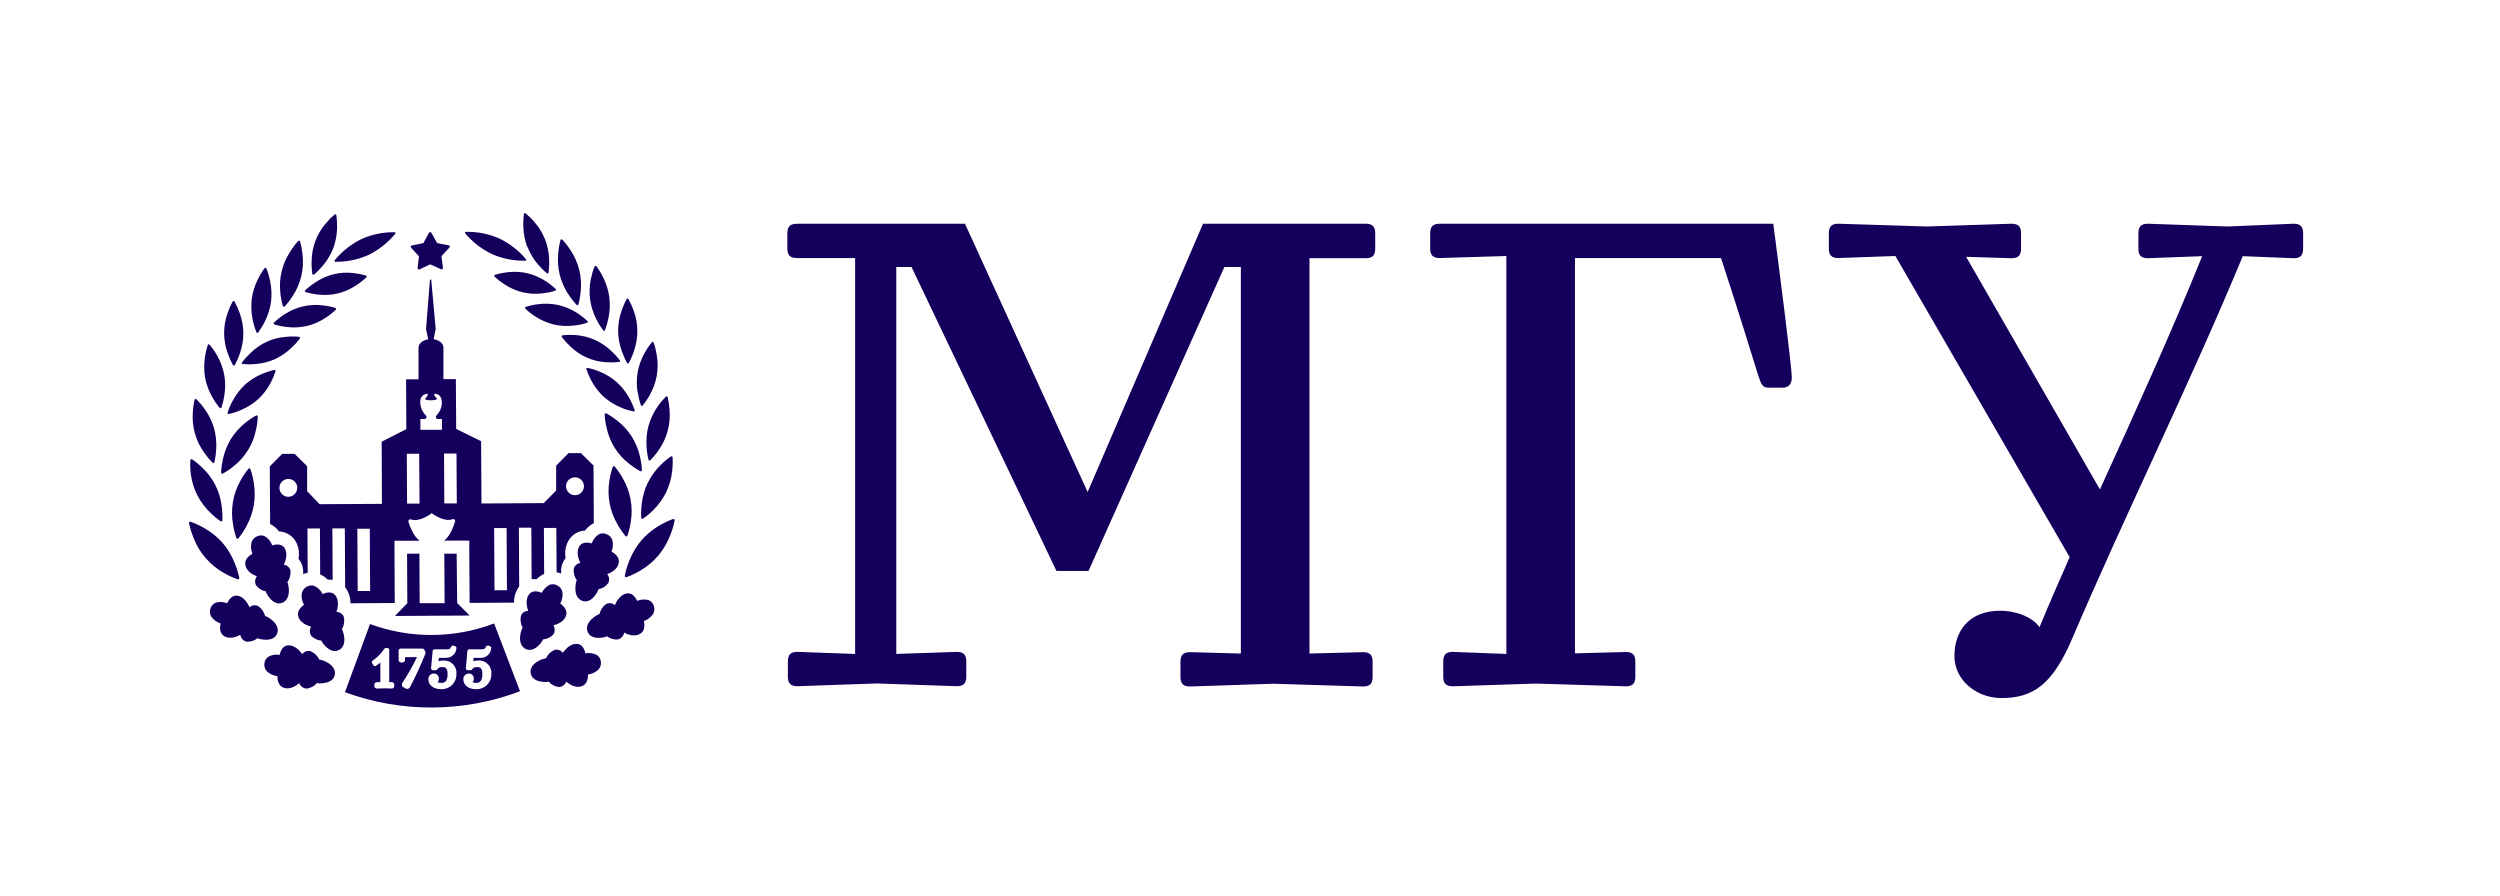 <?xml version="1.0" encoding="UTF-8"?> <svg xmlns="http://www.w3.org/2000/svg" width="134" height="48" viewBox="0 0 134 48" fill="none"><path d="M48.857 14.31H48.041V35.051L51.278 34.941C51.643 34.941 51.793 35.088 51.793 35.457V36.266C51.793 36.631 51.645 36.781 51.278 36.781L47.011 36.633L42.745 36.781C42.38 36.781 42.23 36.633 42.23 36.266V35.457C42.23 35.091 42.377 34.941 42.745 34.941L45.834 35.051V13.831H42.716C42.351 13.831 42.201 13.683 42.201 13.316V12.507C42.201 12.142 42.347 11.992 42.749 11.992H51.722L58.297 26.373L64.481 11.992H73.197C73.563 11.992 73.712 12.14 73.712 12.507V13.325C73.712 13.691 73.564 13.84 73.197 13.84H70.189V35.029L73.057 34.956C73.422 34.956 73.572 35.102 73.572 35.471V36.28C73.572 36.646 73.426 36.796 73.057 36.796L68.24 36.648L63.788 36.796C63.423 36.796 63.273 36.648 63.273 36.28V35.471C63.273 35.106 63.421 34.956 63.788 34.956L66.51 35.029V14.31H65.628L58.347 30.601H56.626L48.857 14.31Z" fill="#14005C"></path><path d="M77.358 36.266V35.457C77.358 35.091 77.504 34.941 77.873 34.941L80.741 35.051V13.722L77.173 13.831C76.808 13.831 76.658 13.683 76.658 13.316V12.507C76.658 12.142 76.806 11.992 77.173 11.992H95.047C95.412 14.75 96.041 19.715 96.041 20.23C96.041 20.451 95.968 20.778 95.562 20.778H94.753C94.459 20.778 94.388 20.557 94.238 20.117C93.944 19.17 93.246 16.883 92.245 13.831H84.418V35.02L87.139 34.947C87.505 34.947 87.654 35.093 87.654 35.462V36.271C87.654 36.637 87.508 36.786 87.139 36.786L82.323 36.639L77.873 36.786C77.504 36.781 77.358 36.633 77.358 36.266Z" fill="#14005C"></path><path d="M104.757 35.163C104.757 33.875 105.487 32.735 107.221 32.735C107.918 32.735 108.876 32.992 109.318 33.617C109.831 32.368 110.383 31.117 110.934 29.865L101.593 13.722L98.54 13.831C98.175 13.831 98.025 13.683 98.025 13.316V12.507C98.025 12.142 98.173 11.992 98.54 11.992L103.29 12.14L107.812 11.992C108.178 11.992 108.328 12.14 108.328 12.507V13.325C108.328 13.691 108.18 13.84 107.812 13.84L105.385 13.767L112.556 26.234C114.432 22.115 116.345 17.923 118.036 13.731L115.132 13.84C114.766 13.84 114.617 13.692 114.617 13.325V12.507C114.617 12.142 114.763 11.992 115.132 11.992L119.397 12.14L122.933 11.992C123.299 11.992 123.448 12.14 123.448 12.507V13.325C123.448 13.691 123.302 13.84 122.933 13.84L120.212 13.731C117.38 20.57 113.85 27.706 111.091 34.178C110.061 36.606 109.033 37.451 107.193 37.415C105.86 37.369 104.757 36.412 104.757 35.163Z" fill="#14005C"></path><path d="M22.034 13.28C22.025 13.27 22.019 13.258 22.016 13.245C22.013 13.232 22.014 13.218 22.018 13.206C22.022 13.193 22.029 13.182 22.039 13.173C22.049 13.164 22.061 13.158 22.074 13.155L22.657 13.04C22.668 13.038 22.679 13.034 22.688 13.027C22.697 13.021 22.705 13.012 22.71 13.002L22.993 12.48C23 12.468 23.009 12.459 23.021 12.452C23.032 12.446 23.045 12.442 23.058 12.442C23.071 12.442 23.084 12.446 23.095 12.452C23.107 12.459 23.116 12.468 23.123 12.48L23.413 12.998C23.419 13.008 23.426 13.016 23.435 13.023C23.444 13.03 23.454 13.034 23.464 13.037L24.049 13.145C24.062 13.147 24.074 13.153 24.084 13.162C24.094 13.171 24.101 13.182 24.105 13.195C24.11 13.207 24.11 13.221 24.107 13.234C24.104 13.247 24.098 13.259 24.089 13.269L23.685 13.703C23.678 13.712 23.673 13.721 23.669 13.732C23.666 13.742 23.664 13.753 23.665 13.764L23.744 14.354C23.745 14.367 23.744 14.38 23.738 14.393C23.733 14.405 23.724 14.415 23.713 14.423C23.703 14.431 23.69 14.436 23.677 14.437C23.663 14.438 23.65 14.436 23.638 14.43L23.09 14.182C23.08 14.177 23.069 14.174 23.058 14.174C23.047 14.174 23.036 14.177 23.026 14.182L22.491 14.438C22.479 14.444 22.465 14.447 22.451 14.445C22.438 14.444 22.425 14.44 22.414 14.432C22.403 14.424 22.394 14.413 22.389 14.401C22.383 14.388 22.381 14.374 22.383 14.361L22.454 13.771C22.456 13.76 22.455 13.749 22.452 13.738C22.448 13.728 22.442 13.719 22.434 13.711L22.034 13.28ZM15.57 30.581C15.549 30.5 15.504 30.426 15.44 30.37C15.377 30.315 15.297 30.28 15.213 30.271C15.307 30.07 15.447 29.668 15.25 29.369C15.086 29.118 14.753 29.186 14.589 29.23C14.52 29.034 14.389 28.866 14.214 28.753C14.148 28.718 14.075 28.699 14 28.698C13.925 28.696 13.851 28.712 13.783 28.744C13.712 28.772 13.648 28.816 13.596 28.872C13.544 28.927 13.505 28.994 13.482 29.067C13.432 29.272 13.449 29.488 13.529 29.683C13.378 29.767 13.1 29.968 13.148 30.269C13.204 30.634 13.571 30.817 13.772 30.888C13.718 30.955 13.685 31.037 13.676 31.122C13.667 31.208 13.684 31.294 13.723 31.371C13.85 31.543 14.037 31.66 14.247 31.698C14.247 31.773 14.631 32.521 15.142 32.304C15.654 32.087 15.455 31.256 15.402 31.208C15.533 31.027 15.592 30.804 15.57 30.581ZM21.78 23.001L21.766 20.331H22.432C22.432 20.331 22.432 18.957 22.432 18.652C22.432 18.263 22.951 18.186 22.951 18.186L22.836 17.638L23.044 15.008C23.046 15 23.051 14.992 23.057 14.987C23.064 14.982 23.072 14.979 23.08 14.979C23.088 14.979 23.096 14.982 23.103 14.987C23.109 14.992 23.114 15 23.116 15.008L23.353 17.634L23.243 18.182C23.243 18.182 23.766 18.252 23.768 18.641C23.768 18.944 23.768 20.32 23.768 20.32H24.434L24.451 22.99L25.788 23.649L25.808 26.987L29.143 26.967L29.81 26.294V24.959L30.473 24.289H31.14L31.812 24.952L31.829 28.043L31.772 28.072C31.609 28.163 31.468 28.287 31.357 28.437C31.186 28.445 31.019 28.494 30.87 28.58C30.721 28.665 30.594 28.785 30.501 28.928C30.317 29.222 30.252 29.575 30.318 29.915C30.212 30.044 30.137 30.196 30.101 30.359C30.073 30.485 30.067 30.614 30.081 30.742C30.001 30.71 29.918 30.686 29.834 30.671L29.819 28.296H29.153L29.167 30.759C29.017 30.828 28.881 30.924 28.767 31.044H28.696C28.629 31.038 28.562 31.038 28.495 31.044L28.479 28.284H27.812L27.828 31.44C27.641 31.687 27.544 31.991 27.554 32.3L25.171 32.315L25.154 29.645V28.978H24.487H23.8C23.8 28.978 24.144 28.784 24.392 27.957C24.398 27.938 24.399 27.918 24.394 27.899C24.39 27.88 24.38 27.863 24.365 27.849C24.351 27.836 24.334 27.827 24.314 27.823C24.295 27.819 24.276 27.82 24.257 27.827C23.782 28.01 23.141 27.509 23.141 27.509C23.141 27.509 22.505 28.01 22.029 27.84C22.01 27.834 21.99 27.832 21.971 27.837C21.952 27.841 21.935 27.851 21.921 27.864C21.907 27.878 21.897 27.895 21.892 27.914C21.887 27.933 21.888 27.953 21.893 27.971C22.151 28.795 22.498 28.985 22.498 28.985H21.813H21.145V29.654L21.159 32.322L18.785 32.335C18.791 32.025 18.691 31.723 18.5 31.478L18.483 28.322H17.815L17.831 31.082C17.767 31.071 17.701 31.066 17.636 31.067H17.564C17.448 30.95 17.311 30.856 17.161 30.788L17.148 28.326H16.479L16.492 30.7C16.407 30.716 16.325 30.741 16.246 30.775C16.259 30.647 16.251 30.517 16.222 30.392C16.184 30.229 16.107 30.077 15.999 29.95C16.066 29.61 16.001 29.258 15.816 28.965C15.72 28.823 15.592 28.705 15.443 28.621C15.293 28.537 15.126 28.49 14.954 28.483C14.842 28.333 14.7 28.208 14.536 28.117L14.479 28.09L14.461 24.997L15.126 24.327H15.793L16.463 24.99V26.326L17.133 27.025L20.471 27.007L20.458 23.675L21.78 23.001ZM15.935 26.148C15.935 26.054 15.906 25.961 15.853 25.883C15.8 25.804 15.726 25.743 15.638 25.707C15.55 25.671 15.454 25.662 15.361 25.681C15.268 25.7 15.183 25.746 15.117 25.813C15.05 25.88 15.005 25.966 14.987 26.058C14.969 26.151 14.979 26.248 15.015 26.335C15.052 26.422 15.113 26.497 15.192 26.549C15.271 26.601 15.364 26.629 15.458 26.629C15.584 26.627 15.705 26.575 15.793 26.485C15.882 26.395 15.931 26.274 15.931 26.148H15.935ZM19.839 31.676L19.82 28.34H19.154L19.172 31.676H19.839ZM30.342 26.066C30.342 26.161 30.37 26.253 30.423 26.332C30.476 26.41 30.551 26.471 30.639 26.507C30.726 26.543 30.823 26.552 30.915 26.533C31.008 26.515 31.093 26.469 31.16 26.401C31.227 26.334 31.272 26.249 31.29 26.156C31.308 26.063 31.298 25.967 31.262 25.879C31.225 25.792 31.163 25.718 31.085 25.665C31.006 25.613 30.913 25.585 30.819 25.586C30.755 25.585 30.693 25.598 30.634 25.622C30.576 25.646 30.523 25.681 30.478 25.726C30.434 25.77 30.398 25.824 30.374 25.882C30.35 25.94 30.338 26.003 30.338 26.066H30.342ZM26.486 28.304L26.506 31.637H27.172L27.154 28.304H26.486ZM23.8 24.311L23.815 26.981H24.484L24.469 24.311H23.8ZM22.535 21.653C22.555 21.89 22.661 22.111 22.832 22.276C22.846 22.291 22.854 22.311 22.857 22.331C22.86 22.351 22.858 22.372 22.85 22.39C22.842 22.409 22.829 22.426 22.812 22.438C22.796 22.45 22.776 22.457 22.756 22.459H22.533V23.036H23.687V22.459H23.466C23.445 22.458 23.425 22.451 23.408 22.44C23.39 22.428 23.377 22.411 23.369 22.392C23.36 22.373 23.358 22.352 23.361 22.331C23.365 22.311 23.374 22.291 23.388 22.276C23.557 22.111 23.662 21.89 23.682 21.655C23.709 21.204 23.468 21.123 23.335 21.107C23.201 21.09 23.315 21.264 23.404 21.344C23.494 21.425 23.256 21.454 23.105 21.456C22.953 21.457 22.715 21.43 22.805 21.348C22.895 21.266 23.004 21.081 22.871 21.109C22.737 21.136 22.493 21.202 22.526 21.653H22.535ZM21.804 24.322L21.819 26.992H22.487L22.467 24.318L21.804 24.322ZM28.274 13.234C28.406 13.57 28.591 13.882 28.822 14.158C28.971 14.335 29.135 14.499 29.313 14.646C29.321 14.651 29.33 14.655 29.34 14.655C29.349 14.656 29.359 14.655 29.368 14.651C29.377 14.648 29.384 14.642 29.39 14.635C29.397 14.627 29.401 14.619 29.403 14.609C29.434 14.378 29.445 14.143 29.434 13.91C29.415 13.178 29.143 12.474 28.663 11.921C28.515 11.743 28.35 11.58 28.172 11.433C28.164 11.427 28.155 11.424 28.145 11.422C28.135 11.421 28.126 11.422 28.117 11.426C28.108 11.43 28.1 11.436 28.094 11.443C28.088 11.451 28.084 11.46 28.082 11.47C28.05 11.701 28.04 11.935 28.051 12.169C28.063 12.533 28.134 12.892 28.259 13.234H28.274ZM21.17 33.015L25.176 32.993L24.504 32.322L24.476 29.675H23.815L23.83 32.33H22.494L22.48 29.675H21.819L21.833 32.33L21.17 33.015ZM26.38 13.623C26.94 13.868 27.547 13.988 28.159 13.974C28.168 13.973 28.177 13.971 28.184 13.966C28.192 13.961 28.198 13.954 28.201 13.945C28.205 13.937 28.206 13.928 28.205 13.919C28.203 13.91 28.2 13.902 28.194 13.895C27.798 13.423 27.305 13.042 26.749 12.777C26.188 12.533 25.58 12.413 24.968 12.427C24.959 12.427 24.95 12.43 24.943 12.436C24.935 12.441 24.93 12.448 24.926 12.456C24.922 12.464 24.921 12.474 24.922 12.483C24.924 12.492 24.927 12.5 24.933 12.507C25.33 12.978 25.823 13.359 26.38 13.623ZM28.261 14.642C27.913 14.566 27.554 14.549 27.2 14.591C26.973 14.617 26.748 14.663 26.529 14.73C26.521 14.734 26.513 14.74 26.507 14.747C26.501 14.755 26.497 14.764 26.494 14.773C26.492 14.782 26.492 14.792 26.495 14.801C26.497 14.811 26.501 14.819 26.508 14.827C26.677 14.984 26.86 15.126 27.056 15.249C27.655 15.648 28.38 15.816 29.094 15.722C29.321 15.696 29.546 15.65 29.765 15.583C29.773 15.579 29.781 15.573 29.787 15.566C29.793 15.558 29.797 15.55 29.8 15.54C29.802 15.531 29.802 15.521 29.799 15.512C29.797 15.502 29.793 15.494 29.786 15.486C29.617 15.329 29.434 15.187 29.238 15.064C28.938 14.87 28.608 14.728 28.261 14.642ZM34.408 25.198C34.395 24.952 34.359 24.708 34.302 24.468C34.215 24.093 34.068 23.735 33.867 23.407C33.661 23.085 33.403 22.8 33.104 22.563C32.913 22.409 32.71 22.274 32.495 22.157C32.486 22.153 32.476 22.152 32.466 22.153C32.456 22.154 32.446 22.157 32.437 22.163C32.429 22.168 32.422 22.176 32.417 22.185C32.412 22.194 32.41 22.204 32.409 22.214C32.423 22.46 32.459 22.705 32.517 22.944C32.679 23.701 33.103 24.376 33.714 24.851C33.904 25.004 34.108 25.14 34.322 25.257C34.331 25.261 34.342 25.262 34.352 25.261C34.362 25.26 34.372 25.257 34.381 25.251C34.389 25.245 34.396 25.237 34.401 25.228C34.406 25.219 34.408 25.209 34.408 25.198ZM32.384 21.286C32.655 21.523 32.964 21.713 33.297 21.85C33.51 21.939 33.731 22.007 33.957 22.055C33.966 22.056 33.976 22.055 33.985 22.052C33.994 22.048 34.002 22.043 34.008 22.035C34.014 22.028 34.019 22.019 34.021 22.01C34.023 22.001 34.023 21.991 34.02 21.982C33.944 21.76 33.848 21.545 33.734 21.341C33.559 21.022 33.333 20.734 33.065 20.489C32.795 20.251 32.486 20.06 32.152 19.925C31.94 19.835 31.72 19.766 31.494 19.718C31.485 19.718 31.475 19.719 31.466 19.723C31.457 19.726 31.449 19.732 31.443 19.739C31.437 19.747 31.432 19.756 31.43 19.765C31.428 19.774 31.428 19.784 31.43 19.793C31.506 20.015 31.601 20.23 31.715 20.435C31.89 20.755 32.116 21.045 32.384 21.293V21.286ZM33.63 28.713C33.714 28.468 33.775 28.216 33.812 27.96C33.941 27.16 33.789 26.34 33.383 25.639C33.258 25.415 33.113 25.203 32.95 25.005C32.943 24.997 32.934 24.991 32.923 24.988C32.913 24.985 32.902 24.984 32.892 24.986C32.881 24.988 32.871 24.992 32.863 24.999C32.855 25.006 32.848 25.015 32.844 25.025C32.761 25.27 32.7 25.522 32.661 25.777C32.533 26.577 32.685 27.396 33.091 28.097C33.216 28.322 33.362 28.535 33.526 28.733C33.532 28.741 33.541 28.747 33.551 28.75C33.56 28.754 33.571 28.755 33.581 28.754C33.591 28.753 33.601 28.749 33.609 28.743C33.618 28.737 33.625 28.729 33.63 28.72V28.713ZM33.167 30.149C33.211 29.847 32.932 29.65 32.778 29.568C32.858 29.372 32.873 29.155 32.82 28.95C32.797 28.878 32.757 28.811 32.703 28.756C32.65 28.701 32.585 28.659 32.514 28.633C32.446 28.601 32.372 28.585 32.297 28.587C32.223 28.59 32.15 28.609 32.084 28.645C31.913 28.761 31.785 28.93 31.719 29.126C31.555 29.078 31.22 29.02 31.058 29.274C30.864 29.573 31.008 29.973 31.105 30.176C31.021 30.186 30.943 30.221 30.88 30.277C30.817 30.332 30.772 30.406 30.753 30.488C30.732 30.706 30.791 30.924 30.917 31.102C30.864 31.155 30.674 31.984 31.189 32.198C31.704 32.412 32.081 31.659 32.075 31.582H32.086C32.294 31.541 32.479 31.422 32.603 31.25C32.642 31.173 32.657 31.086 32.647 31C32.637 30.915 32.602 30.834 32.546 30.768C32.749 30.704 33.114 30.516 33.167 30.156V30.149ZM34.715 25.885C34.549 26.239 34.442 26.617 34.397 27.005C34.366 27.255 34.357 27.506 34.369 27.758C34.371 27.768 34.374 27.777 34.38 27.786C34.386 27.794 34.395 27.801 34.404 27.805C34.413 27.81 34.423 27.812 34.433 27.812C34.444 27.811 34.454 27.808 34.463 27.803C34.667 27.662 34.857 27.502 35.031 27.325C35.306 27.051 35.534 26.734 35.706 26.386C35.873 26.032 35.981 25.654 36.026 25.266C36.057 25.016 36.065 24.765 36.052 24.513C36.051 24.503 36.047 24.493 36.041 24.485C36.035 24.476 36.027 24.469 36.018 24.464C36.009 24.459 35.999 24.457 35.988 24.457C35.978 24.458 35.968 24.461 35.959 24.466C35.755 24.608 35.565 24.768 35.391 24.945C35.115 25.221 34.886 25.541 34.715 25.893V25.885ZM34.762 22.815C34.666 23.178 34.63 23.554 34.654 23.929C34.668 24.17 34.703 24.409 34.76 24.643C34.763 24.653 34.768 24.661 34.775 24.668C34.782 24.675 34.791 24.68 34.8 24.683C34.81 24.686 34.82 24.686 34.829 24.684C34.839 24.682 34.848 24.677 34.855 24.671C35.023 24.502 35.174 24.319 35.308 24.122C35.742 23.504 35.948 22.755 35.891 22.002C35.877 21.761 35.842 21.521 35.787 21.286C35.783 21.277 35.778 21.268 35.771 21.262C35.764 21.255 35.755 21.25 35.745 21.247C35.736 21.245 35.726 21.244 35.717 21.246C35.707 21.248 35.698 21.252 35.69 21.258C35.523 21.427 35.371 21.61 35.237 21.806C35.024 22.117 34.864 22.461 34.762 22.824V22.815ZM29.936 16.35C29.583 16.274 29.219 16.258 28.86 16.303C28.63 16.329 28.402 16.378 28.181 16.447C28.172 16.451 28.164 16.457 28.157 16.465C28.151 16.472 28.147 16.481 28.145 16.491C28.142 16.5 28.142 16.51 28.145 16.52C28.148 16.529 28.152 16.538 28.159 16.546C28.331 16.707 28.517 16.852 28.716 16.979C29.022 17.174 29.358 17.316 29.712 17.401C30.065 17.477 30.429 17.493 30.787 17.448C31.018 17.422 31.245 17.373 31.467 17.304C31.476 17.3 31.484 17.294 31.49 17.287C31.497 17.279 31.501 17.271 31.503 17.261C31.505 17.252 31.505 17.242 31.503 17.232C31.5 17.223 31.495 17.214 31.489 17.207C31.32 17.048 31.137 16.905 30.941 16.781C30.633 16.581 30.293 16.436 29.936 16.35ZM31.966 17.116C32.07 17.324 32.192 17.522 32.331 17.709C32.337 17.716 32.346 17.722 32.355 17.725C32.364 17.729 32.374 17.73 32.383 17.728C32.393 17.727 32.402 17.723 32.41 17.717C32.417 17.711 32.424 17.703 32.428 17.695C32.512 17.473 32.577 17.244 32.621 17.012C32.692 16.65 32.704 16.28 32.658 15.915C32.606 15.552 32.496 15.199 32.331 14.871C32.228 14.659 32.106 14.458 31.966 14.27C31.959 14.262 31.951 14.257 31.942 14.253C31.933 14.25 31.923 14.249 31.914 14.25C31.904 14.251 31.895 14.255 31.887 14.261C31.879 14.266 31.873 14.274 31.869 14.283C31.781 14.505 31.713 14.735 31.666 14.969C31.596 15.33 31.584 15.7 31.63 16.065C31.684 16.431 31.798 16.786 31.966 17.116ZM30.459 15.766C30.59 15.97 30.74 16.163 30.906 16.341C30.914 16.348 30.923 16.352 30.933 16.354C30.942 16.357 30.952 16.357 30.962 16.354C30.972 16.352 30.981 16.347 30.988 16.34C30.996 16.333 31.001 16.325 31.005 16.316C31.068 16.076 31.11 15.832 31.129 15.585C31.202 14.819 31.009 14.051 30.581 13.411C30.451 13.209 30.303 13.019 30.139 12.843C30.132 12.836 30.123 12.831 30.113 12.829C30.103 12.826 30.093 12.826 30.083 12.829C30.074 12.831 30.065 12.836 30.057 12.843C30.05 12.85 30.045 12.859 30.042 12.869C29.979 13.108 29.937 13.352 29.918 13.599C29.885 13.98 29.913 14.364 30.002 14.736C30.097 15.101 30.251 15.449 30.457 15.766H30.459ZM34.185 21.035C34.22 21.268 34.275 21.497 34.351 21.719C34.355 21.727 34.361 21.735 34.368 21.741C34.376 21.747 34.384 21.751 34.394 21.753C34.403 21.755 34.413 21.754 34.422 21.752C34.431 21.749 34.439 21.744 34.446 21.737C34.594 21.556 34.725 21.361 34.837 21.156C35.2 20.515 35.329 19.767 35.202 19.041C35.168 18.808 35.112 18.579 35.036 18.356C35.032 18.347 35.026 18.34 35.019 18.334C35.011 18.328 35.002 18.324 34.993 18.323C34.984 18.321 34.974 18.322 34.965 18.325C34.956 18.328 34.948 18.333 34.941 18.339C34.794 18.52 34.663 18.714 34.55 18.919C34.187 19.56 34.054 20.308 34.176 21.035H34.185ZM33.609 19.454C33.615 19.462 33.622 19.468 33.631 19.473C33.639 19.477 33.648 19.479 33.658 19.479C33.667 19.479 33.677 19.477 33.685 19.473C33.694 19.468 33.701 19.462 33.706 19.454C33.819 19.247 33.912 19.029 33.984 18.805C34.225 18.112 34.22 17.358 33.971 16.668C33.895 16.448 33.799 16.235 33.686 16.031C33.681 16.023 33.674 16.016 33.665 16.012C33.657 16.007 33.647 16.005 33.638 16.005C33.628 16.005 33.619 16.007 33.611 16.012C33.602 16.016 33.595 16.023 33.59 16.031C33.477 16.235 33.384 16.45 33.312 16.672C33.069 17.364 33.073 18.119 33.325 18.809C33.4 19.032 33.495 19.248 33.609 19.454ZM30.837 17.958C30.608 17.942 30.379 17.946 30.152 17.972C30.142 17.974 30.133 17.979 30.126 17.985C30.118 17.991 30.112 17.999 30.109 18.008C30.105 18.017 30.103 18.027 30.104 18.036C30.105 18.046 30.108 18.055 30.113 18.064C30.253 18.249 30.409 18.421 30.579 18.579C31.098 19.08 31.78 19.378 32.501 19.417C32.729 19.433 32.958 19.428 33.186 19.402C33.195 19.401 33.204 19.396 33.212 19.39C33.219 19.384 33.225 19.376 33.229 19.367C33.233 19.358 33.234 19.348 33.233 19.338C33.233 19.329 33.229 19.319 33.224 19.311C33.084 19.129 32.928 18.96 32.758 18.805C32.498 18.559 32.197 18.359 31.871 18.212C31.543 18.069 31.193 17.983 30.837 17.958ZM16.386 15.658C16.606 15.723 16.832 15.767 17.06 15.789C17.775 15.875 18.497 15.698 19.091 15.293C19.287 15.168 19.471 15.025 19.64 14.865C19.646 14.858 19.65 14.849 19.652 14.84C19.655 14.83 19.655 14.821 19.653 14.811C19.651 14.802 19.646 14.793 19.64 14.786C19.634 14.778 19.626 14.772 19.617 14.768C19.398 14.704 19.173 14.66 18.945 14.637C18.228 14.55 17.504 14.727 16.907 15.134C16.711 15.259 16.528 15.402 16.359 15.561C16.352 15.569 16.348 15.578 16.346 15.588C16.343 15.597 16.344 15.607 16.346 15.617C16.349 15.627 16.354 15.635 16.361 15.642C16.368 15.65 16.377 15.655 16.386 15.658ZM14.863 33.935C15.034 33.407 14.28 33.011 14.207 33.022V33.011C14.152 32.798 14.023 32.612 13.842 32.487C13.767 32.448 13.681 32.434 13.598 32.445C13.514 32.457 13.436 32.493 13.374 32.551C13.285 32.348 13.076 31.977 12.722 31.928C12.422 31.888 12.251 32.178 12.174 32.335C11.982 32.256 11.769 32.244 11.569 32.3C11.499 32.327 11.436 32.37 11.386 32.425C11.335 32.481 11.299 32.548 11.279 32.62C11.255 32.691 11.246 32.767 11.254 32.842C11.262 32.916 11.286 32.989 11.325 33.053C11.447 33.224 11.621 33.352 11.822 33.418C11.785 33.588 11.75 33.928 12.004 34.092C12.311 34.284 12.691 34.131 12.881 34.028C12.895 34.115 12.933 34.196 12.992 34.26C13.05 34.325 13.127 34.372 13.211 34.394C13.424 34.409 13.634 34.344 13.8 34.211H13.809C13.882 34.26 14.689 34.465 14.863 33.935ZM10.939 24.254C11.075 24.45 11.229 24.634 11.398 24.802C11.405 24.809 11.414 24.813 11.424 24.815C11.434 24.817 11.444 24.817 11.454 24.814C11.463 24.812 11.472 24.807 11.479 24.8C11.486 24.793 11.492 24.784 11.495 24.775C11.547 24.539 11.579 24.3 11.591 24.059C11.611 23.684 11.57 23.308 11.471 22.946C11.364 22.588 11.2 22.249 10.985 21.943C10.848 21.747 10.694 21.564 10.525 21.395C10.517 21.389 10.508 21.384 10.498 21.382C10.489 21.38 10.478 21.381 10.469 21.384C10.459 21.387 10.451 21.392 10.444 21.399C10.437 21.406 10.432 21.415 10.43 21.425C10.376 21.659 10.343 21.898 10.333 22.139C10.284 22.893 10.499 23.64 10.939 24.254ZM17.108 35.349V35.34C17.01 35.144 16.846 34.99 16.646 34.903C16.564 34.881 16.478 34.885 16.398 34.914C16.319 34.942 16.25 34.995 16.202 35.064C16.072 34.881 15.789 34.565 15.433 34.591C15.133 34.613 15.025 34.933 14.989 35.101C14.784 35.066 14.574 35.099 14.39 35.196C14.328 35.235 14.275 35.289 14.238 35.352C14.2 35.416 14.178 35.487 14.172 35.561C14.162 35.637 14.168 35.714 14.191 35.787C14.214 35.86 14.253 35.927 14.306 35.983C14.461 36.127 14.658 36.217 14.868 36.24C14.868 36.414 14.907 36.755 15.193 36.86C15.533 36.986 15.875 36.755 16.039 36.617C16.069 36.7 16.123 36.772 16.195 36.824C16.266 36.876 16.351 36.906 16.439 36.909C16.653 36.883 16.849 36.778 16.987 36.613C17.051 36.651 17.901 36.681 17.952 36.127C18.003 35.574 17.179 35.336 17.108 35.356V35.349ZM10.567 26.526C10.742 26.874 10.974 27.189 11.253 27.46C11.428 27.637 11.62 27.797 11.825 27.938C11.834 27.944 11.844 27.947 11.855 27.947C11.865 27.947 11.875 27.945 11.885 27.94C11.894 27.935 11.902 27.928 11.908 27.92C11.914 27.911 11.917 27.901 11.918 27.891C11.93 27.64 11.918 27.388 11.884 27.138C11.794 26.357 11.434 25.632 10.866 25.089C10.69 24.914 10.498 24.756 10.293 24.618C10.284 24.613 10.274 24.61 10.264 24.61C10.253 24.61 10.243 24.612 10.234 24.617C10.225 24.622 10.217 24.629 10.212 24.637C10.206 24.645 10.202 24.655 10.201 24.665C10.188 24.916 10.197 25.168 10.229 25.418C10.28 25.805 10.395 26.182 10.567 26.534V26.526ZM12.01 30.713C12.242 30.849 12.487 30.962 12.74 31.053C12.751 31.055 12.763 31.055 12.774 31.052C12.785 31.049 12.795 31.043 12.803 31.036C12.812 31.028 12.818 31.018 12.822 31.008C12.826 30.997 12.828 30.986 12.826 30.974C12.768 30.705 12.687 30.441 12.583 30.185C12.425 29.786 12.202 29.416 11.924 29.089C11.643 28.775 11.313 28.51 10.947 28.304C10.714 28.169 10.469 28.055 10.216 27.966C10.205 27.963 10.193 27.963 10.182 27.965C10.171 27.968 10.161 27.974 10.153 27.981C10.145 27.989 10.138 27.998 10.134 28.009C10.131 28.02 10.13 28.031 10.132 28.043C10.189 28.312 10.27 28.576 10.375 28.832C10.683 29.635 11.265 30.304 12.019 30.72L12.01 30.713ZM18.344 33.694C18.447 33.501 18.477 33.277 18.428 33.064C18.398 32.985 18.344 32.917 18.274 32.87C18.203 32.822 18.12 32.798 18.036 32.799C18.107 32.587 18.196 32.172 17.966 31.898C17.771 31.668 17.449 31.769 17.292 31.84C17.201 31.653 17.05 31.502 16.863 31.411C16.793 31.384 16.718 31.374 16.644 31.381C16.57 31.388 16.498 31.413 16.436 31.453C16.368 31.489 16.31 31.54 16.264 31.602C16.219 31.663 16.187 31.734 16.172 31.809C16.148 32.019 16.191 32.231 16.295 32.416C16.154 32.518 15.902 32.748 15.986 33.042C16.085 33.391 16.472 33.532 16.68 33.59C16.633 33.662 16.608 33.747 16.608 33.833C16.608 33.919 16.633 34.004 16.68 34.076C16.824 34.228 17.019 34.322 17.228 34.337C17.228 34.412 17.707 35.11 18.189 34.83C18.671 34.551 18.372 33.754 18.315 33.709L18.344 33.694ZM26.486 33.418L27.872 37.05C24.852 38.196 21.521 38.214 18.489 37.103L19.833 33.449C21.982 34.241 24.344 34.23 26.486 33.418ZM36.075 27.82C35.822 27.912 35.577 28.028 35.345 28.167C34.977 28.38 34.647 28.653 34.369 28.974C34.096 29.302 33.877 29.672 33.723 30.07C33.621 30.327 33.542 30.592 33.489 30.863C33.487 30.874 33.489 30.886 33.493 30.896C33.496 30.907 33.503 30.916 33.511 30.924C33.52 30.932 33.53 30.937 33.541 30.94C33.552 30.942 33.564 30.942 33.575 30.939C33.828 30.846 34.073 30.73 34.306 30.593C34.673 30.38 35.003 30.107 35.281 29.785C35.554 29.457 35.772 29.087 35.926 28.689C36.028 28.433 36.107 28.167 36.161 27.896C36.163 27.886 36.161 27.875 36.158 27.865C36.154 27.855 36.148 27.845 36.14 27.838C36.133 27.831 36.123 27.825 36.113 27.822C36.102 27.819 36.092 27.818 36.081 27.82H36.075ZM34.757 32.165C34.556 32.111 34.342 32.125 34.15 32.205C34.079 32.05 33.904 31.762 33.602 31.805C33.248 31.858 33.043 32.231 32.956 32.436C32.893 32.379 32.814 32.343 32.73 32.333C32.646 32.322 32.561 32.338 32.486 32.377C32.309 32.505 32.184 32.693 32.134 32.905V32.914C32.061 32.914 31.31 33.316 31.489 33.842C31.668 34.368 32.483 34.156 32.535 34.103C32.704 34.233 32.914 34.294 33.126 34.275C33.209 34.252 33.285 34.206 33.343 34.141C33.401 34.076 33.439 33.996 33.453 33.91C33.635 34.01 34.026 34.16 34.331 33.963C34.587 33.796 34.55 33.457 34.514 33.287C34.714 33.217 34.886 33.085 35.005 32.91C35.044 32.844 35.067 32.771 35.074 32.695C35.081 32.619 35.07 32.542 35.044 32.47C35.022 32.402 34.985 32.339 34.937 32.286C34.888 32.234 34.828 32.192 34.762 32.165H34.757ZM31.982 35.104C31.797 35.009 31.585 34.978 31.381 35.017C31.343 34.849 31.231 34.531 30.932 34.511C30.566 34.489 30.296 34.81 30.166 34.993C30.117 34.924 30.048 34.873 29.968 34.845C29.888 34.816 29.802 34.813 29.721 34.836C29.521 34.925 29.36 35.083 29.266 35.28V35.289C29.195 35.269 28.376 35.508 28.442 36.061C28.508 36.615 29.346 36.575 29.41 36.535C29.549 36.698 29.745 36.802 29.958 36.825C30.044 36.821 30.128 36.792 30.198 36.741C30.268 36.691 30.322 36.621 30.353 36.54C30.519 36.679 30.86 36.905 31.2 36.776C31.485 36.668 31.52 36.326 31.518 36.153C31.728 36.127 31.924 36.034 32.077 35.888C32.129 35.832 32.167 35.765 32.19 35.692C32.212 35.619 32.218 35.541 32.207 35.466C32.2 35.393 32.177 35.322 32.139 35.26C32.101 35.197 32.049 35.144 31.988 35.104H31.982ZM29.101 34.271H29.112C29.322 34.254 29.518 34.159 29.66 34.005C29.707 33.932 29.732 33.848 29.732 33.762C29.732 33.675 29.707 33.591 29.66 33.519C29.869 33.466 30.252 33.322 30.349 32.971C30.429 32.677 30.166 32.448 30.031 32.348C30.133 32.163 30.173 31.949 30.146 31.74C30.131 31.665 30.1 31.594 30.054 31.533C30.008 31.472 29.949 31.422 29.881 31.387C29.818 31.347 29.746 31.323 29.671 31.316C29.597 31.31 29.522 31.321 29.452 31.349C29.273 31.443 29.13 31.592 29.043 31.774C28.886 31.707 28.561 31.61 28.369 31.842C28.142 32.118 28.237 32.532 28.309 32.742C28.224 32.742 28.142 32.768 28.073 32.816C28.004 32.864 27.951 32.932 27.921 33.011C27.875 33.225 27.907 33.449 28.011 33.641V33.65C27.954 33.696 27.666 34.498 28.152 34.772C28.637 35.046 29.101 34.348 29.107 34.271H29.101ZM15.161 16.403C15.164 16.413 15.17 16.421 15.177 16.428C15.185 16.434 15.194 16.439 15.203 16.442C15.213 16.444 15.223 16.444 15.233 16.442C15.242 16.44 15.252 16.435 15.259 16.429C15.424 16.249 15.571 16.055 15.699 15.848C16.121 15.204 16.304 14.433 16.218 13.669C16.195 13.422 16.151 13.177 16.087 12.938C16.083 12.928 16.078 12.92 16.07 12.913C16.063 12.906 16.054 12.902 16.044 12.899C16.034 12.897 16.024 12.897 16.014 12.9C16.004 12.902 15.995 12.907 15.988 12.914C15.821 13.098 15.672 13.297 15.542 13.508C15.123 14.151 14.941 14.919 15.025 15.682C15.048 15.926 15.093 16.168 15.161 16.403ZM12.925 21.973C13.259 21.833 13.568 21.638 13.838 21.397C14.104 21.149 14.326 20.859 14.498 20.539C14.606 20.334 14.697 20.121 14.77 19.901C14.772 19.892 14.772 19.882 14.769 19.873C14.767 19.863 14.762 19.855 14.756 19.848C14.749 19.84 14.741 19.835 14.732 19.832C14.723 19.828 14.713 19.827 14.704 19.828C14.479 19.878 14.26 19.949 14.048 20.04C13.714 20.18 13.405 20.374 13.135 20.615C12.87 20.864 12.648 21.154 12.477 21.474C12.364 21.68 12.271 21.896 12.198 22.119C12.195 22.128 12.195 22.138 12.197 22.147C12.2 22.156 12.204 22.165 12.21 22.172C12.217 22.18 12.225 22.185 12.233 22.189C12.242 22.192 12.252 22.193 12.262 22.192C12.489 22.14 12.711 22.067 12.925 21.973ZM12.669 28.837C12.673 28.847 12.68 28.855 12.688 28.862C12.697 28.868 12.706 28.873 12.717 28.875C12.727 28.877 12.738 28.876 12.748 28.873C12.758 28.87 12.767 28.865 12.775 28.857C12.936 28.657 13.078 28.443 13.201 28.218C13.395 27.866 13.531 27.486 13.604 27.091C13.668 26.693 13.668 26.288 13.604 25.891C13.567 25.636 13.506 25.385 13.422 25.142C13.418 25.132 13.411 25.124 13.403 25.117C13.395 25.11 13.385 25.106 13.375 25.104C13.365 25.102 13.354 25.103 13.344 25.106C13.334 25.109 13.325 25.114 13.318 25.122C13.156 25.321 13.013 25.535 12.89 25.761C12.492 26.467 12.35 27.288 12.488 28.086C12.526 28.341 12.586 28.593 12.669 28.837ZM11.851 25.332C11.851 25.342 11.854 25.352 11.859 25.361C11.864 25.37 11.871 25.377 11.88 25.383C11.889 25.388 11.898 25.391 11.909 25.392C11.919 25.393 11.929 25.391 11.938 25.387C12.152 25.269 12.354 25.131 12.541 24.976C13.146 24.493 13.562 23.814 13.717 23.056C13.774 22.816 13.807 22.571 13.816 22.325C13.816 22.315 13.814 22.305 13.809 22.296C13.804 22.287 13.797 22.28 13.788 22.274C13.78 22.269 13.77 22.265 13.76 22.265C13.75 22.264 13.739 22.266 13.73 22.27C13.517 22.388 13.314 22.526 13.126 22.681C12.829 22.923 12.575 23.211 12.371 23.534C12.175 23.865 12.033 24.225 11.949 24.601C11.895 24.841 11.862 25.086 11.851 25.332ZM11.379 21.288C11.493 21.491 11.626 21.684 11.776 21.863C11.782 21.87 11.791 21.876 11.8 21.879C11.809 21.882 11.819 21.882 11.828 21.881C11.838 21.879 11.847 21.875 11.854 21.868C11.862 21.862 11.867 21.854 11.871 21.845C11.944 21.622 11.998 21.392 12.03 21.16C12.145 20.431 12.004 19.685 11.632 19.048C11.518 18.844 11.384 18.651 11.233 18.473C11.227 18.466 11.219 18.46 11.209 18.457C11.2 18.454 11.19 18.453 11.181 18.455C11.171 18.457 11.162 18.461 11.155 18.468C11.147 18.474 11.142 18.482 11.138 18.491C11.065 18.712 11.012 18.94 10.981 19.171C10.927 19.534 10.933 19.904 10.998 20.267C11.068 20.625 11.197 20.97 11.379 21.288ZM17.974 14.032C18.585 14.04 19.191 13.915 19.749 13.667C20.305 13.394 20.796 13.005 21.188 12.525C21.194 12.518 21.198 12.51 21.2 12.501C21.201 12.492 21.2 12.483 21.196 12.475C21.192 12.467 21.186 12.46 21.179 12.455C21.172 12.45 21.163 12.447 21.154 12.447C20.542 12.437 19.935 12.562 19.376 12.812C18.823 13.083 18.335 13.47 17.944 13.946C17.937 13.953 17.932 13.961 17.93 13.971C17.927 13.98 17.927 13.99 17.931 13.999C17.934 14.008 17.939 14.016 17.947 14.022C17.955 14.028 17.964 14.031 17.974 14.032ZM13.009 19.512C13.236 19.535 13.466 19.535 13.694 19.512C14.049 19.485 14.397 19.399 14.724 19.256C15.05 19.106 15.348 18.902 15.606 18.654C15.778 18.498 15.935 18.327 16.074 18.142C16.079 18.134 16.082 18.125 16.083 18.115C16.084 18.106 16.082 18.096 16.079 18.087C16.075 18.078 16.069 18.07 16.061 18.064C16.054 18.058 16.045 18.054 16.035 18.053C15.808 18.031 15.578 18.031 15.351 18.053C14.63 18.1 13.951 18.405 13.438 18.913C13.266 19.069 13.109 19.24 12.969 19.424C12.963 19.433 12.96 19.442 12.96 19.452C12.959 19.462 12.96 19.472 12.964 19.481C12.968 19.49 12.975 19.498 12.982 19.504C12.99 19.51 12.999 19.514 13.009 19.516V19.512ZM12.488 19.569C12.493 19.577 12.501 19.583 12.509 19.588C12.518 19.592 12.527 19.594 12.537 19.594C12.546 19.594 12.556 19.592 12.564 19.588C12.572 19.583 12.58 19.577 12.585 19.569C12.697 19.364 12.79 19.149 12.863 18.928C13.106 18.237 13.102 17.484 12.852 16.796C12.776 16.575 12.682 16.362 12.569 16.158C12.563 16.151 12.556 16.144 12.548 16.14C12.539 16.135 12.53 16.133 12.52 16.133C12.511 16.133 12.501 16.135 12.493 16.14C12.484 16.144 12.477 16.151 12.472 16.158C12.36 16.362 12.267 16.575 12.194 16.796C11.949 17.488 11.953 18.244 12.205 18.933C12.28 19.154 12.375 19.368 12.488 19.572V19.569ZM14.704 17.391C14.926 17.458 15.154 17.504 15.385 17.528C16.111 17.618 16.845 17.442 17.451 17.033C17.647 16.907 17.831 16.763 17.999 16.602C18.005 16.595 18.01 16.586 18.012 16.576C18.014 16.567 18.015 16.557 18.012 16.548C18.01 16.538 18.006 16.529 18 16.522C17.994 16.514 17.986 16.508 17.977 16.504C17.754 16.437 17.526 16.391 17.294 16.367C16.569 16.277 15.836 16.453 15.23 16.862C15.034 16.988 14.851 17.132 14.682 17.293C14.675 17.3 14.671 17.309 14.668 17.319C14.666 17.328 14.665 17.338 14.668 17.348C14.67 17.357 14.674 17.366 14.68 17.374C14.687 17.382 14.695 17.387 14.704 17.391ZM16.832 14.715C17.009 14.567 17.173 14.401 17.32 14.222C17.552 13.943 17.737 13.629 17.868 13.291C17.991 12.95 18.059 12.592 18.067 12.229C18.075 11.995 18.062 11.761 18.028 11.53C18.026 11.52 18.022 11.512 18.016 11.504C18.01 11.497 18.002 11.491 17.993 11.488C17.985 11.484 17.975 11.483 17.965 11.484C17.956 11.485 17.947 11.488 17.939 11.493C17.762 11.643 17.599 11.808 17.451 11.986C16.978 12.546 16.714 13.252 16.704 13.985C16.695 14.219 16.708 14.453 16.742 14.684C16.745 14.693 16.75 14.701 16.756 14.708C16.763 14.715 16.77 14.72 16.779 14.723C16.788 14.726 16.797 14.727 16.806 14.725C16.816 14.724 16.824 14.721 16.832 14.715ZM13.743 17.806C13.747 17.815 13.753 17.823 13.761 17.828C13.769 17.834 13.778 17.838 13.787 17.84C13.797 17.841 13.807 17.84 13.816 17.837C13.825 17.833 13.833 17.828 13.84 17.821C13.979 17.63 14.102 17.427 14.205 17.214C14.37 16.884 14.479 16.529 14.528 16.164C14.571 15.798 14.555 15.428 14.479 15.068C14.433 14.835 14.366 14.607 14.278 14.387C14.274 14.378 14.267 14.371 14.259 14.366C14.252 14.36 14.243 14.357 14.233 14.355C14.224 14.354 14.214 14.355 14.205 14.358C14.196 14.362 14.188 14.367 14.181 14.374C14.041 14.564 13.919 14.767 13.816 14.98C13.652 15.311 13.543 15.665 13.493 16.031C13.451 16.396 13.468 16.766 13.542 17.127C13.588 17.359 13.655 17.586 13.743 17.806ZM20.988 36.562H20.863V34.83C20.863 34.804 20.853 34.779 20.834 34.761C20.816 34.742 20.791 34.732 20.765 34.732H20.681C20.664 34.731 20.647 34.735 20.633 34.743C20.618 34.751 20.605 34.763 20.597 34.777C20.434 35.028 20.222 35.243 19.974 35.409C19.953 35.423 19.938 35.445 19.933 35.47C19.927 35.495 19.932 35.521 19.946 35.543L20.018 35.658C20.024 35.669 20.033 35.679 20.044 35.687C20.055 35.695 20.067 35.7 20.08 35.703C20.093 35.706 20.106 35.706 20.119 35.704C20.131 35.701 20.144 35.696 20.155 35.689C20.235 35.637 20.314 35.581 20.388 35.521V36.564H20.206C20.187 36.562 20.168 36.565 20.151 36.572C20.133 36.578 20.117 36.588 20.104 36.601C20.091 36.614 20.08 36.63 20.074 36.648C20.067 36.665 20.064 36.684 20.065 36.703V36.767C20.064 36.785 20.067 36.804 20.074 36.822C20.081 36.839 20.091 36.855 20.105 36.868C20.118 36.882 20.134 36.892 20.152 36.898C20.17 36.904 20.189 36.907 20.207 36.905L20.609 36.894L20.991 36.905C21.01 36.907 21.029 36.904 21.046 36.898C21.064 36.891 21.08 36.881 21.093 36.868C21.106 36.855 21.117 36.839 21.123 36.821C21.13 36.804 21.133 36.785 21.132 36.767V36.706C21.134 36.687 21.131 36.667 21.124 36.649C21.118 36.631 21.107 36.614 21.093 36.6C21.079 36.587 21.063 36.576 21.045 36.569C21.026 36.563 21.007 36.56 20.988 36.562ZM22.737 34.819C22.729 34.804 22.716 34.79 22.701 34.781C22.685 34.772 22.668 34.767 22.65 34.766H21.466C21.44 34.767 21.415 34.778 21.396 34.796C21.378 34.815 21.367 34.84 21.367 34.867V35.369C21.366 35.388 21.369 35.406 21.376 35.424C21.383 35.441 21.393 35.457 21.406 35.47C21.419 35.483 21.434 35.494 21.452 35.501C21.469 35.508 21.488 35.511 21.506 35.51H21.57C21.589 35.511 21.608 35.508 21.625 35.501C21.642 35.495 21.658 35.484 21.672 35.471C21.685 35.458 21.695 35.442 21.701 35.424C21.708 35.407 21.71 35.388 21.709 35.369V35.221H22.354C22.121 35.7 21.857 36.163 21.563 36.608C21.552 36.625 21.546 36.645 21.547 36.666V36.741C21.547 36.758 21.552 36.775 21.561 36.789C21.57 36.804 21.582 36.815 21.598 36.823L21.762 36.913C21.776 36.921 21.793 36.926 21.809 36.925H21.839L21.904 36.904C21.917 36.9 21.929 36.893 21.94 36.885C21.95 36.877 21.959 36.866 21.965 36.854C22.276 36.26 22.556 35.65 22.805 35.028C22.811 35.015 22.814 35.001 22.814 34.987C22.814 34.973 22.811 34.96 22.805 34.947L22.737 34.819ZM23.76 35.404C23.674 35.403 23.588 35.416 23.506 35.442L23.521 35.26C23.645 35.26 23.806 35.26 23.903 35.26C24.044 35.264 24.182 35.213 24.287 35.117C24.392 35.022 24.456 34.889 24.465 34.748C24.469 34.725 24.465 34.702 24.453 34.682C24.441 34.662 24.423 34.647 24.401 34.639L24.31 34.607C24.288 34.6 24.264 34.6 24.242 34.608C24.22 34.617 24.201 34.633 24.19 34.653C24.116 34.792 24.116 34.792 23.945 34.805C23.806 34.805 23.579 34.805 23.41 34.805H23.285C23.259 34.805 23.234 34.815 23.216 34.834C23.197 34.852 23.187 34.877 23.187 34.903V34.92L23.106 35.815C23.105 35.829 23.106 35.843 23.11 35.856C23.114 35.869 23.121 35.881 23.13 35.892C23.14 35.901 23.151 35.909 23.164 35.914C23.176 35.92 23.19 35.923 23.203 35.923H23.36C23.375 35.922 23.39 35.919 23.404 35.912C23.418 35.906 23.43 35.896 23.439 35.884L23.466 35.846C23.503 35.786 23.579 35.756 23.718 35.756C23.857 35.756 23.991 35.8 23.991 36.122C23.991 36.545 23.822 36.604 23.642 36.604C23.579 36.606 23.517 36.596 23.459 36.573C23.5 36.521 23.523 36.457 23.523 36.39C23.527 36.353 23.522 36.315 23.51 36.279C23.498 36.244 23.478 36.211 23.453 36.184C23.427 36.157 23.395 36.135 23.36 36.121C23.326 36.107 23.288 36.1 23.251 36.102C23.21 36.102 23.17 36.111 23.133 36.127C23.096 36.144 23.063 36.168 23.035 36.199C23.008 36.229 22.988 36.264 22.975 36.303C22.962 36.342 22.958 36.383 22.962 36.423C22.962 36.723 23.245 36.94 23.633 36.94C23.742 36.946 23.852 36.928 23.955 36.889C24.058 36.85 24.152 36.789 24.23 36.712C24.308 36.634 24.37 36.541 24.41 36.439C24.45 36.336 24.468 36.226 24.464 36.116C24.472 36.021 24.46 35.926 24.428 35.836C24.395 35.746 24.344 35.665 24.277 35.597C24.21 35.529 24.129 35.477 24.04 35.443C23.951 35.41 23.855 35.397 23.76 35.404ZM25.623 35.404C25.538 35.403 25.453 35.416 25.371 35.442L25.384 35.26C25.507 35.26 25.671 35.26 25.766 35.26C25.908 35.264 26.046 35.213 26.15 35.117C26.255 35.022 26.319 34.889 26.329 34.748C26.332 34.725 26.328 34.702 26.317 34.682C26.305 34.662 26.287 34.646 26.265 34.639L26.173 34.607C26.151 34.6 26.127 34.6 26.105 34.608C26.083 34.617 26.064 34.633 26.053 34.653C25.982 34.792 25.982 34.792 25.808 34.805C25.669 34.805 25.443 34.805 25.273 34.805H25.149C25.122 34.805 25.097 34.815 25.079 34.834C25.06 34.852 25.05 34.877 25.05 34.903V34.92L24.97 35.815C24.968 35.829 24.969 35.843 24.973 35.856C24.977 35.869 24.984 35.881 24.993 35.892C25.003 35.901 25.014 35.909 25.027 35.914C25.039 35.92 25.053 35.923 25.066 35.923H25.224C25.239 35.922 25.253 35.919 25.267 35.912C25.281 35.906 25.293 35.896 25.302 35.884L25.329 35.846C25.366 35.786 25.443 35.756 25.583 35.756C25.724 35.756 25.854 35.8 25.854 36.122C25.854 36.545 25.686 36.604 25.505 36.604C25.445 36.605 25.387 36.594 25.331 36.573C25.372 36.521 25.395 36.457 25.395 36.39C25.399 36.353 25.395 36.315 25.382 36.279C25.37 36.244 25.351 36.211 25.325 36.184C25.299 36.157 25.268 36.135 25.233 36.121C25.198 36.107 25.161 36.1 25.123 36.102C25.082 36.102 25.043 36.111 25.006 36.128C24.969 36.145 24.936 36.169 24.909 36.199C24.882 36.23 24.862 36.265 24.849 36.304C24.837 36.342 24.832 36.383 24.836 36.423C24.836 36.723 25.117 36.94 25.505 36.94C25.615 36.946 25.725 36.928 25.828 36.889C25.931 36.85 26.024 36.789 26.102 36.712C26.181 36.634 26.242 36.541 26.282 36.439C26.322 36.336 26.341 36.226 26.336 36.116C26.345 36.02 26.332 35.924 26.299 35.834C26.267 35.743 26.215 35.661 26.146 35.593C26.078 35.525 25.997 35.473 25.906 35.44C25.816 35.408 25.719 35.395 25.623 35.404Z" fill="#14005C"></path></svg> 